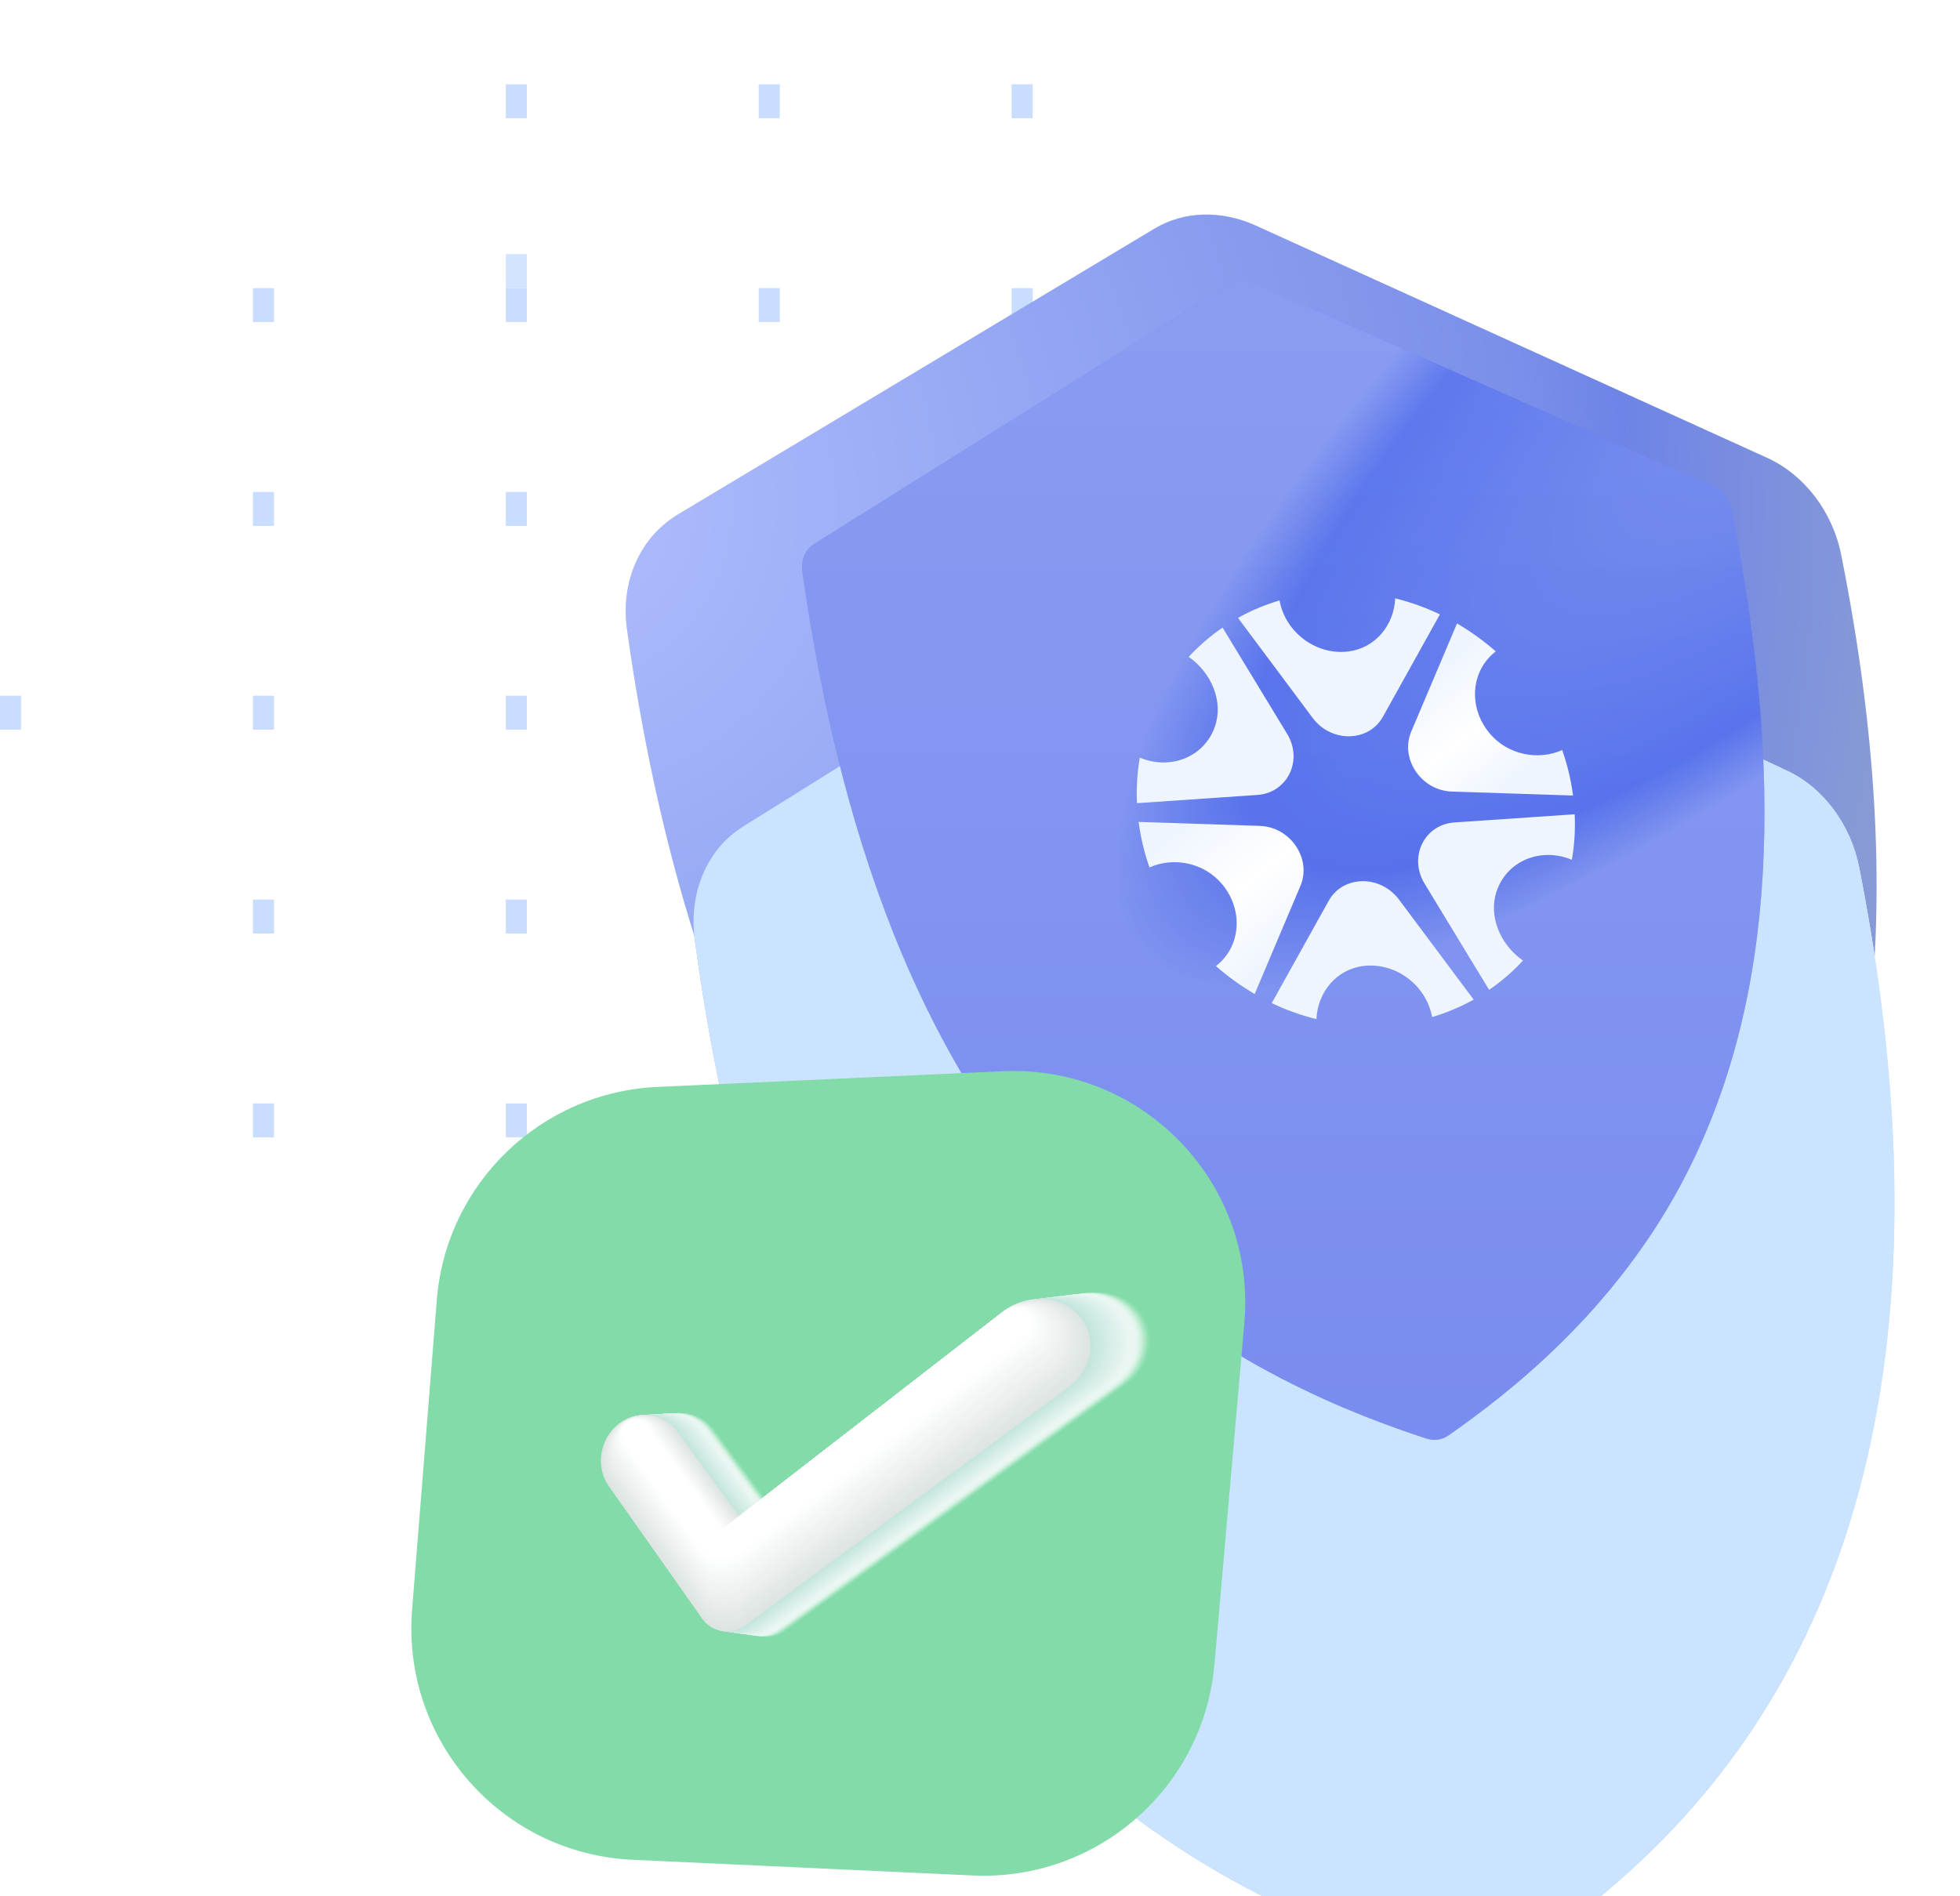 <svg width="93" height="90" viewBox="0 0 93 90" fill="none" xmlns="http://www.w3.org/2000/svg">
<g clip-path="url(#clip0_8710_248147)">
<circle cx="41.5" cy="41.5" r="41.5" fill="white"/>
<rect y="33.02" width="1" height="1.612" fill="#C9DDFF"/>
<rect x="12" y="13.674" width="1" height="1.612" fill="#C9DDFF"/>
<rect x="12" y="23.348" width="1" height="1.612" fill="#C9DDFF"/>
<rect x="12" y="33.02" width="1" height="1.612" fill="#C9DDFF"/>
<rect x="12" y="42.693" width="1" height="1.612" fill="#C9DDFF"/>
<rect x="12" y="52.369" width="1" height="1.612" fill="#C9DDFF"/>
<rect x="24" y="4" width="1" height="1.612" fill="#C9DDFF"/>
<rect x="24" y="13.674" width="1" height="1.612" fill="#C9DDFF"/>
<rect x="24" y="12.06" width="1" height="1.612" fill="#D2E4FF"/>
<rect x="24" y="23.346" width="1" height="1.612" fill="#C9DDFF"/>
<rect x="24" y="33.02" width="1" height="1.612" fill="#C9DDFF"/>
<rect x="24" y="42.695" width="1" height="1.612" fill="#C9DDFF"/>
<rect x="24" y="52.369" width="1" height="1.612" fill="#C9DDFF"/>
<rect x="36" y="4" width="1" height="1.612" fill="#C9DDFF"/>
<rect x="36" y="13.674" width="1" height="1.612" fill="#C9DDFF"/>
<rect x="36" y="23.346" width="1" height="1.612" fill="#C9DDFF"/>
<rect x="36" y="33.02" width="1" height="1.612" fill="#C9DDFF"/>
<rect x="36" y="42.695" width="1" height="1.612" fill="#C9DDFF"/>
<rect x="36" y="52.369" width="1" height="1.612" fill="#C9DDFF"/>
<rect x="36" y="23.346" width="1" height="1.612" fill="#C9DDFF"/>
<rect x="36" y="33.02" width="1" height="1.612" fill="#C9DDFF"/>
<rect x="36" y="42.691" width="1" height="1.612" fill="#C9DDFF"/>
<rect x="36" y="52.365" width="1" height="1.612" fill="#C9DDFF"/>
<rect x="36" y="62.041" width="1" height="1.612" fill="#C9DDFF"/>
<rect x="36" y="71.715" width="1" height="1.612" fill="#C9DDFF"/>
<rect x="48" y="4" width="1" height="1.612" fill="#C9DDFF"/>
<rect x="48" y="13.674" width="1" height="1.612" fill="#C9DDFF"/>
<rect x="48" y="23.346" width="1" height="1.612" fill="#C9DDFF"/>
<rect x="48" y="33.02" width="1" height="1.612" fill="#C9DDFF"/>
<rect x="48" y="42.695" width="1" height="1.612" fill="#C9DDFF"/>
<rect x="48" y="52.369" width="1" height="1.612" fill="#C9DDFF"/>
<rect x="48" y="33.02" width="1" height="1.612" fill="#C9DDFF"/>
<rect x="48" y="42.693" width="1" height="1.612" fill="#C9DDFF"/>
<rect x="48" y="52.365" width="1" height="1.612" fill="#C9DDFF"/>
<rect x="48" y="62.039" width="1" height="1.612" fill="#C9DDFF"/>
<rect x="48" y="71.715" width="1" height="1.612" fill="#C9DDFF"/>
<rect x="60" y="13.674" width="1" height="1.612" fill="#C9DDFF"/>
<rect x="60" y="23.348" width="1" height="1.612" fill="#C9DDFF"/>
<rect x="60" y="33.02" width="1" height="1.612" fill="#C9DDFF"/>
<rect x="60" y="42.693" width="1" height="1.612" fill="#C9DDFF"/>
<rect x="60" y="52.369" width="1" height="1.612" fill="#C9DDFF"/>
<rect x="60.859" y="13.674" width="0.143" height="1.612" fill="#C9DDFF"/>
<rect x="60.859" y="12.06" width="0.143" height="1.612" fill="#C9DDFF"/>
<rect x="60.859" y="23.346" width="0.143" height="1.612" fill="#C9DDFF"/>
<rect x="60.859" y="33.02" width="0.143" height="1.612" fill="#C9DDFF"/>
<rect x="60.859" y="42.693" width="0.143" height="1.612" fill="#C9DDFF"/>
<rect x="60.859" y="52.367" width="0.143" height="1.612" fill="#C9DDFF"/>
<rect x="60" y="62.041" width="0.143" height="1.612" fill="#C9DDFF"/>
</g>
<g filter="url(#filter0_d_8710_248147)">
<path d="M29.748 29.868C29.431 27.588 30.367 25.494 32.177 24.408L54.784 10.847C56.181 10.009 57.951 9.962 59.6 10.711L83.849 21.729C85.611 22.529 86.953 24.286 87.36 26.32C94.18 60.38 78.573 72.822 70.826 78.033C69.625 78.841 68.138 79.083 66.718 78.697C57.192 76.106 35.085 68.232 29.748 29.868Z" fill="url(#paint0_radial_8710_248147)"/>
</g>
<g filter="url(#filter1_ii_8710_248147)">
<path d="M32.469 28.117C32.164 25.86 33.053 23.79 34.775 22.717L56.343 9.279C57.679 8.447 59.375 8.398 60.957 9.14L84.311 20.088C86.014 20.886 87.316 22.638 87.715 24.665C94.417 58.687 79.361 71.02 71.903 76.165C70.749 76.961 69.317 77.191 67.949 76.795C58.786 74.142 37.61 66.162 32.469 28.117Z" fill="url(#paint1_radial_8710_248147)"/>
<path d="M32.469 28.117C32.164 25.86 33.053 23.79 34.775 22.717L56.343 9.279C57.679 8.447 59.375 8.398 60.957 9.14L84.311 20.088C86.014 20.886 87.316 22.638 87.715 24.665C94.417 58.687 79.361 71.02 71.903 76.165C70.749 76.961 69.317 77.191 67.949 76.795C58.786 74.142 37.61 66.162 32.469 28.117Z" fill="#CAE3FF"/>
</g>
<g filter="url(#filter2_di_8710_248147)">
<path d="M39.071 27.137C38.992 26.588 39.208 26.079 39.631 25.814L59.333 13.469C59.66 13.264 60.077 13.245 60.467 13.418L82.305 23.083C82.741 23.276 83.075 23.713 83.173 24.22C85.621 36.733 85.356 47.181 81.032 55.695C77.719 62.217 72.473 66.207 69.729 68.127C69.426 68.339 69.044 68.394 68.683 68.276C65.385 67.197 58.767 64.753 53.009 59.136C45.208 51.526 41.003 40.715 39.07 27.137H39.071Z" fill="#506AEA"/>
<path d="M39.071 27.137C38.992 26.588 39.208 26.079 39.631 25.814L59.333 13.469C59.66 13.264 60.077 13.245 60.467 13.418L82.305 23.083C82.741 23.276 83.075 23.713 83.173 24.22C85.621 36.733 85.356 47.181 81.032 55.695C77.719 62.217 72.473 66.207 69.729 68.127C69.426 68.339 69.044 68.394 68.683 68.276C65.385 67.197 58.767 64.753 53.009 59.136C45.208 51.526 41.003 40.715 39.07 27.137H39.071Z" fill="url(#paint2_angular_8710_248147)" fill-opacity="0.45"/>
<path d="M39.071 27.137C38.992 26.588 39.208 26.079 39.631 25.814L59.333 13.469C59.66 13.264 60.077 13.245 60.467 13.418L82.305 23.083C82.741 23.276 83.075 23.713 83.173 24.22C85.621 36.733 85.356 47.181 81.032 55.695C77.719 62.217 72.473 66.207 69.729 68.127C69.426 68.339 69.044 68.394 68.683 68.276C65.385 67.197 58.767 64.753 53.009 59.136C45.208 51.526 41.003 40.715 39.07 27.137H39.071Z" fill="url(#paint3_linear_8710_248147)" fill-opacity="0.13"/>
</g>
<g filter="url(#filter3_i_8710_248147)">
<path d="M21.226 62.201C21.666 56.674 26.152 52.339 31.691 52.087L48.086 51.342C54.733 51.04 60.124 56.662 59.544 63.29L58.126 79.484C57.612 85.36 52.553 89.785 46.661 89.513L30.511 88.767C24.298 88.481 19.558 83.104 20.053 76.904L21.226 62.201Z" fill="#82DBA8"/>
</g>
<g style="mix-blend-mode:multiply">
<path opacity="0.02" d="M37.32 77.414C36.635 77.91 35.672 77.743 35.181 77.052L30.558 70.557C29.89 69.618 30.09 68.27 31.012 67.53C31.945 66.779 33.274 66.928 33.973 67.879L37.032 72.038L50.241 61.95C51.439 61.034 53.158 61.118 54.073 62.158C54.997 63.208 54.727 64.809 53.482 65.711L37.321 77.415L37.32 77.414Z" fill="#FEFFFE"/>
<path opacity="0.03" d="M37.288 77.414C36.603 77.91 35.642 77.743 35.15 77.052L30.531 70.561C29.863 69.623 30.063 68.276 30.983 67.536C31.916 66.786 33.244 66.934 33.943 67.885L36.999 72.041L50.196 61.959C51.394 61.044 53.112 61.128 54.025 62.167C54.947 63.217 54.679 64.817 53.434 65.719L37.287 77.415L37.288 77.414Z" fill="#FDFEFE"/>
<path opacity="0.05" d="M37.255 77.41C36.571 77.906 35.611 77.739 35.119 77.048L30.503 70.561C29.836 69.624 30.036 68.277 30.955 67.537C31.887 66.788 33.214 66.936 33.913 67.886L36.967 72.041L50.153 61.965C51.349 61.05 53.065 61.134 53.978 62.172C54.9 63.222 54.631 64.821 53.388 65.721L37.255 77.41H37.255Z" fill="#FCFEFD"/>
<path opacity="0.06" d="M37.222 77.401C36.538 77.897 35.579 77.73 35.088 77.04L30.475 70.556C29.809 69.619 30.009 68.274 30.927 67.534C31.859 66.785 33.185 66.934 33.883 67.883L36.934 72.035L50.109 61.966C51.304 61.053 53.019 61.136 53.931 62.174C54.851 63.222 54.583 64.82 53.341 65.72L37.221 77.403L37.222 77.401Z" fill="#FBFDFD"/>
<path opacity="0.08" d="M37.19 77.401C36.507 77.895 35.548 77.729 35.057 77.039L30.448 70.559C29.782 69.623 29.981 68.278 30.899 67.539C31.83 66.79 33.155 66.939 33.852 67.887L36.901 72.037L50.066 61.973C51.26 61.061 52.973 61.143 53.884 62.181C54.804 63.229 54.536 64.826 53.295 65.725L37.189 77.401H37.19Z" fill="#FAFDFC"/>
<path opacity="0.1" d="M37.161 77.395C36.478 77.89 35.52 77.723 35.03 77.033L30.424 70.557C29.759 69.621 29.958 68.277 30.876 67.539C31.806 66.79 33.129 66.938 33.826 67.887L36.873 72.034L50.026 61.977C51.219 61.065 52.931 61.148 53.841 62.185C54.761 63.232 54.493 64.828 53.253 65.727L37.161 77.395H37.161Z" fill="#F9FCFC"/>
<path opacity="0.11" d="M37.125 77.389C36.443 77.884 35.485 77.718 34.995 77.029L30.393 70.556C29.728 69.621 29.927 68.277 30.843 67.54C31.773 66.791 33.096 66.94 33.792 67.888L36.837 72.033L49.979 61.982C51.171 61.071 52.881 61.154 53.79 62.19C54.709 63.237 54.441 64.831 53.202 65.73L37.125 77.391L37.125 77.389Z" fill="#F8FCFB"/>
<path opacity="0.13" d="M37.092 77.385C36.411 77.88 35.454 77.713 34.964 77.024L30.365 70.555C29.701 69.621 29.899 68.278 30.815 67.54C31.744 66.793 33.066 66.941 33.761 67.888L36.804 72.03L49.934 61.986C51.125 61.075 52.834 61.158 53.742 62.194C54.66 63.24 54.393 64.833 53.155 65.731L37.092 77.385H37.092Z" fill="#F7FCFA"/>
<path opacity="0.15" d="M37.063 77.385C36.382 77.879 35.426 77.712 34.937 77.024L30.341 70.559C29.677 69.625 29.876 68.283 30.791 67.546C31.72 66.799 33.041 66.947 33.735 67.893L36.776 72.034L49.895 61.995C51.084 61.084 52.792 61.168 53.699 62.203C54.615 63.248 54.349 64.841 53.113 65.738L37.063 77.385Z" fill="#F6FBFA"/>
<path opacity="0.16" d="M37.03 77.38C36.35 77.874 35.395 77.708 34.906 77.02L30.314 70.559C29.65 69.625 29.849 68.283 30.763 67.547C31.691 66.8 33.011 66.948 33.705 67.894L36.743 72.032L49.851 62C51.039 61.09 52.745 61.174 53.651 62.208C54.567 63.253 54.301 64.844 53.066 65.741L37.03 77.381V77.38Z" fill="#F5FBF9"/>
<path opacity="0.18" d="M36.997 77.375C36.318 77.869 35.363 77.703 34.875 77.016L30.286 70.558C29.623 69.624 29.821 68.284 30.735 67.547C31.662 66.801 32.981 66.95 33.675 67.895L36.71 72.03L49.807 62.004C50.995 61.094 52.699 61.178 53.605 62.212C54.52 63.256 54.253 64.846 53.02 65.742L36.998 77.375L36.997 77.375Z" fill="#F4FAF9"/>
<path opacity="0.19" d="M36.965 77.371C36.287 77.865 35.332 77.699 34.844 77.012L30.259 70.558C29.596 69.625 29.794 68.285 30.707 67.549C31.633 66.803 32.951 66.951 33.645 67.896L36.678 72.029L49.763 62.009C50.95 61.1 52.653 61.184 53.557 62.217C54.471 63.261 54.206 64.85 52.973 65.746L36.965 77.371Z" fill="#F3FAF8"/>
<path opacity="0.21" d="M36.932 77.364C36.254 77.857 35.301 77.692 34.813 77.005L30.231 70.555C29.569 69.623 29.767 68.283 30.679 67.548C31.605 66.803 32.921 66.951 33.614 67.895L36.645 72.026L49.719 62.013C50.904 61.105 52.605 61.188 53.51 62.221C54.423 63.263 54.158 64.852 52.926 65.747L36.932 77.365L36.932 77.364Z" fill="#F2FAF8"/>
<path opacity="0.23" d="M36.899 77.361C36.222 77.854 35.269 77.688 34.782 77.002L30.203 70.555C29.542 69.624 29.739 68.286 30.651 67.55C31.576 66.805 32.891 66.953 33.584 67.897L36.612 72.025L49.675 62.018C50.859 61.111 52.559 61.194 53.462 62.226C54.375 63.268 54.11 64.856 52.879 65.749L36.899 77.361Z" fill="#F1F9F7"/>
<path opacity="0.24" d="M36.867 77.352C36.19 77.844 35.238 77.679 34.751 76.993L30.176 70.55C29.514 69.618 29.712 68.281 30.624 67.546C31.547 66.801 32.863 66.949 33.555 67.893L36.581 72.019L49.632 62.017C50.816 61.111 52.513 61.194 53.416 62.225C54.328 63.266 54.063 64.853 52.834 65.746L36.867 77.35V77.352Z" fill="#F0F9F7"/>
<path opacity="0.26" d="M36.834 77.355C36.157 77.847 35.206 77.682 34.72 76.996L30.148 70.557C29.487 69.626 29.685 68.289 30.595 67.555C31.518 66.811 32.833 66.959 33.524 67.902L36.548 72.025L49.589 62.031C50.77 61.125 52.467 61.208 53.369 62.238C54.28 63.279 54.016 64.864 52.787 65.757L36.835 77.355H36.834Z" fill="#EFF8F6"/>
<path opacity="0.27" d="M36.806 77.348C36.129 77.84 35.179 77.675 34.693 76.99L30.125 70.555C29.464 69.625 29.661 68.288 30.571 67.555C31.493 66.812 32.806 66.959 33.497 67.902L36.519 72.023L49.548 62.034C50.73 61.129 52.424 61.212 53.325 62.242C54.235 63.282 53.971 64.866 52.744 65.758L36.806 77.349V77.348Z" fill="#EEF8F5"/>
<path opacity="0.29" d="M36.769 77.34C36.093 77.831 35.144 77.666 34.658 76.982L30.093 70.55C29.433 69.62 29.63 68.285 30.539 67.552C31.461 66.808 32.773 66.956 33.463 67.897L36.483 72.016L49.501 62.034C50.681 61.129 52.374 61.212 53.274 62.241C54.184 63.281 53.919 64.864 52.693 65.756L36.769 77.339L36.769 77.34Z" fill="#EDF7F5"/>
<path opacity="0.31" d="M36.736 77.337C36.061 77.828 35.113 77.664 34.627 76.98L30.065 70.552C29.406 69.622 29.603 68.288 30.511 67.555C31.432 66.812 32.743 66.96 33.433 67.901L36.45 72.017L49.457 62.041C50.636 61.137 52.328 61.22 53.227 62.249C54.136 63.288 53.871 64.869 52.647 65.761L36.736 77.337Z" fill="#ECF7F4"/>
<path opacity="0.32" d="M36.707 77.331C36.033 77.822 35.085 77.658 34.599 76.974L30.041 70.549C29.383 69.621 29.579 68.287 30.487 67.555C31.408 66.812 32.718 66.959 33.407 67.901L36.422 72.014L49.417 62.045C50.595 61.141 52.285 61.224 53.184 62.252C54.092 63.29 53.828 64.871 52.605 65.762L36.708 77.331H36.707Z" fill="#EBF7F4"/>
<path opacity="0.34" d="M36.675 77.325C36.001 77.816 35.053 77.651 34.569 76.968L30.014 70.548C29.355 69.62 29.552 68.287 30.459 67.555C31.379 66.813 32.688 66.96 33.377 67.9L36.389 72.011L49.373 62.048C50.55 61.145 52.239 61.228 53.137 62.255C54.044 63.293 53.78 64.873 52.558 65.763L36.675 77.325H36.675Z" fill="#EAF6F3"/>
<path opacity="0.35" d="M36.643 77.326C35.969 77.816 35.023 77.652 34.538 76.969L29.986 70.552C29.328 69.624 29.525 68.292 30.431 67.56C31.35 66.819 32.658 66.966 33.346 67.905L36.356 72.015L49.33 62.057C50.505 61.155 52.192 61.238 53.089 62.264C53.995 63.301 53.732 64.88 52.511 65.77L36.642 77.325L36.643 77.326Z" fill="#E9F6F3"/>
<path opacity="0.37" d="M36.61 77.319C35.937 77.809 34.991 77.645 34.507 76.963L29.959 70.549C29.301 69.623 29.497 68.291 30.404 67.56C31.322 66.819 32.629 66.965 33.317 67.905L36.325 72.011L49.286 62.061C50.461 61.159 52.147 61.242 53.043 62.268C53.948 63.304 53.685 64.882 52.465 65.771L36.61 77.319H36.61Z" fill="#E8F5F2"/>
<path opacity="0.39" d="M36.577 77.316C35.904 77.806 34.959 77.642 34.475 76.959L29.931 70.55C29.274 69.624 29.47 68.292 30.375 67.562C31.293 66.821 32.599 66.968 33.286 67.907L36.292 72.011L49.242 62.066C50.416 61.165 52.099 61.248 52.995 62.273C53.899 63.309 53.637 64.886 52.418 65.774L36.577 77.316Z" fill="#E7F5F1"/>
<path opacity="0.4" d="M36.544 77.309C35.873 77.799 34.928 77.635 34.445 76.953L29.903 70.548C29.247 69.622 29.443 68.292 30.347 67.561C31.264 66.821 32.569 66.968 33.255 67.906L36.258 72.008L49.198 62.069C50.37 61.169 52.053 61.252 52.947 62.277C53.851 63.312 53.589 64.888 52.371 65.775L36.544 77.31L36.544 77.309Z" fill="#E6F5F1"/>
<path opacity="0.42" d="M36.511 77.308C35.84 77.797 34.897 77.633 34.414 76.952L29.876 70.55C29.22 69.624 29.416 68.295 30.32 67.565C31.235 66.825 32.54 66.972 33.225 67.91L36.227 72.009L49.154 62.077C50.325 61.177 52.007 61.26 52.901 62.284C53.803 63.318 53.541 64.894 52.325 65.78L36.511 77.307V77.308Z" fill="#E5F4F0"/>
<path opacity="0.44" d="M36.475 77.302C35.805 77.791 34.861 77.627 34.379 76.947L29.844 70.548C29.189 69.623 29.385 68.294 30.287 67.565C31.203 66.826 32.505 66.973 33.191 67.909L36.19 72.007L49.107 62.08C50.277 61.181 51.957 61.264 52.85 62.288C53.752 63.321 53.49 64.895 52.275 65.781L36.475 77.301V77.302Z" fill="#E4F4F0"/>
<path opacity="0.45" d="M36.447 77.298C35.776 77.787 34.834 77.624 34.352 76.943L29.821 70.548C29.166 69.624 29.361 68.296 30.263 67.567C31.178 66.827 32.48 66.975 33.165 67.911L36.161 72.006L49.067 62.086C50.236 61.187 51.914 61.27 52.806 62.293C53.707 63.326 53.446 64.899 52.231 65.785L36.446 77.298H36.447Z" fill="#E3F3EF"/>
<path opacity="0.47" d="M36.414 77.295C35.744 77.784 34.802 77.62 34.321 76.941L29.793 70.549C29.138 69.625 29.334 68.298 30.235 67.57C31.149 66.831 32.45 66.978 33.135 67.914L36.129 72.007L49.023 62.093C50.191 61.195 51.867 61.278 52.759 62.3C53.659 63.333 53.398 64.905 52.184 65.79L36.413 77.296L36.414 77.295Z" fill="#E2F3EF"/>
<path opacity="0.48" d="M36.385 77.29C35.715 77.778 34.775 77.615 34.294 76.935L29.769 70.548C29.115 69.624 29.31 68.298 30.211 67.57C31.125 66.831 32.424 66.978 33.108 67.914L36.1 72.004L48.983 62.096C50.15 61.199 51.825 61.283 52.716 62.304C53.615 63.336 53.355 64.906 52.142 65.791L36.385 77.29H36.385Z" fill="#E1F2EE"/>
<path opacity="0.5" d="M36.348 77.286C35.679 77.775 34.74 77.611 34.259 76.932L29.738 70.548C29.084 69.625 29.279 68.3 30.179 67.572C31.091 66.834 32.391 66.981 33.074 67.915L36.064 72.003L48.936 62.102C50.102 61.205 51.775 61.289 52.665 62.309C53.564 63.34 53.303 64.909 52.092 65.793L36.349 77.285L36.348 77.286Z" fill="#E0F2ED"/>
<path opacity="0.52" d="M36.32 77.283C35.652 77.771 34.713 77.608 34.232 76.929L29.714 70.549C29.061 69.627 29.256 68.302 30.155 67.575C31.067 66.838 32.365 66.984 33.048 67.918L36.035 72.004L48.896 62.109C50.061 61.213 51.733 61.297 52.622 62.317C53.52 63.347 53.259 64.915 52.049 65.799L36.319 77.284L36.32 77.283Z" fill="#E0F2ED"/>
<path opacity="0.53" d="M36.287 77.281C35.619 77.768 34.681 77.605 34.201 76.926L29.686 70.55C29.034 69.628 29.229 68.304 30.127 67.577C31.038 66.84 32.335 66.986 33.018 67.921L36.002 72.003L48.852 62.115C50.015 61.219 51.685 61.303 52.574 62.322C53.471 63.352 53.211 64.919 52.002 65.802L36.286 77.28L36.287 77.281Z" fill="#DFF1EC"/>
<path opacity="0.55" d="M36.254 77.273C35.587 77.76 34.649 77.597 34.169 76.919L29.659 70.547C29.007 69.625 29.201 68.302 30.099 67.575C31.01 66.838 32.306 66.985 32.988 67.918L35.97 71.999L48.808 62.116C49.971 61.221 51.639 61.305 52.527 62.324C53.423 63.353 53.163 64.919 51.956 65.801L36.254 77.272V77.273Z" fill="#DEF1EC"/>
<path opacity="0.56" d="M36.221 77.272C35.555 77.759 34.618 77.597 34.139 76.918L29.631 70.55C28.98 69.629 29.174 68.306 30.071 67.58C30.981 66.844 32.276 66.99 32.958 67.923L35.938 72.001L48.764 62.126C49.926 61.231 51.593 61.315 52.48 62.333C53.375 63.361 53.116 64.927 51.91 65.808L36.222 77.272H36.221Z" fill="#DDF0EB"/>
<path opacity="0.58" d="M36.19 77.264C35.524 77.751 34.588 77.589 34.108 76.911L29.604 70.546C28.952 69.626 29.146 68.304 30.043 67.578C30.952 66.843 32.246 66.989 32.927 67.921L35.905 71.997L48.721 62.127C49.881 61.233 51.546 61.317 52.432 62.334C53.327 63.362 53.068 64.927 51.863 65.808L36.189 77.265L36.19 77.264Z" fill="#DCF0EB"/>
<path opacity="0.6" d="M36.156 77.261C35.491 77.747 34.556 77.585 34.077 76.907L29.576 70.546C28.925 69.626 29.119 68.305 30.015 67.58C30.924 66.845 32.217 66.991 32.897 67.923L35.873 71.996L48.677 62.132C49.836 61.24 51.5 61.322 52.385 62.34C53.279 63.367 53.02 64.93 51.816 65.81L36.156 77.26V77.261Z" fill="#DBEFEA"/>
<path opacity="0.61" d="M36.124 77.254C35.459 77.74 34.525 77.577 34.046 76.901L29.548 70.543C28.898 69.624 29.092 68.304 29.987 67.579C30.895 66.844 32.187 66.99 32.867 67.922L35.84 71.993L48.634 62.136C49.792 61.243 51.454 61.327 52.339 62.343C53.231 63.369 52.973 64.932 51.77 65.811L36.124 77.254V77.254Z" fill="#DAEFEA"/>
<path opacity="0.63" d="M36.091 77.254C35.427 77.74 34.493 77.578 34.015 76.901L29.521 70.548C28.871 69.629 29.065 68.309 29.959 67.585C30.866 66.851 32.157 66.997 32.836 67.928L35.808 71.996L48.59 62.145C49.747 61.253 51.408 61.337 52.291 62.352C53.183 63.378 52.925 64.939 51.723 65.818L36.092 77.254H36.091Z" fill="#D9EFE9"/>
<path opacity="0.65" d="M36.062 77.251C35.398 77.736 34.465 77.574 33.987 76.899L29.497 70.548C28.848 69.63 29.041 68.311 29.935 67.587C30.842 66.853 32.132 66.999 32.81 67.929L35.779 71.995L48.55 62.15C49.707 61.259 51.365 61.343 52.248 62.358C53.14 63.383 52.882 64.943 51.681 65.822L36.063 77.251H36.062Z" fill="#D8EEE8"/>
<path opacity="0.66" d="M36.026 77.242C35.362 77.728 34.43 77.566 33.953 76.89L29.466 70.544C28.817 69.626 29.01 68.308 29.903 67.584C30.808 66.851 32.098 66.997 32.776 67.926L35.742 71.99L48.502 62.152C49.657 61.261 51.315 61.345 52.197 62.359C53.087 63.383 52.829 64.943 51.63 65.821L36.026 77.243V77.242Z" fill="#D7EEE8"/>
<path opacity="0.68" d="M35.993 77.242C35.331 77.727 34.4 77.566 33.922 76.891L29.438 70.548C28.79 69.631 28.983 68.314 29.875 67.59C30.78 66.857 32.068 67.003 32.745 67.932L35.71 71.994L48.458 62.161C49.612 61.271 51.268 61.355 52.149 62.368C53.039 63.392 52.781 64.95 51.583 65.828L35.993 77.242H35.993Z" fill="#D6EDE7"/>
<path opacity="0.69" d="M35.964 77.237C35.302 77.722 34.371 77.56 33.895 76.885L29.414 70.547C28.766 69.63 28.959 68.313 29.851 67.591C30.755 66.858 32.042 67.004 32.72 67.932L35.682 71.991L48.419 62.165C49.572 61.276 51.226 61.359 52.106 62.372C52.995 63.395 52.738 64.952 51.541 65.828L35.964 77.236V77.237Z" fill="#D5EDE7"/>
<path opacity="0.71" d="M35.931 77.231C35.27 77.715 34.34 77.553 33.863 76.88L29.387 70.544C28.739 69.628 28.932 68.312 29.823 67.59C30.727 66.858 32.012 67.003 32.689 67.931L35.649 71.988L48.375 62.168C49.526 61.279 51.179 61.363 52.059 62.375C52.946 63.398 52.689 64.954 51.494 65.83L35.931 77.231Z" fill="#D4EDE6"/>
<path opacity="0.73" d="M35.895 77.231C35.234 77.715 34.304 77.553 33.829 76.88L29.355 70.548C28.708 69.632 28.901 68.318 29.791 67.595C30.694 66.864 31.978 67.01 32.655 67.937L35.612 71.991L48.326 62.178C49.477 61.29 51.128 61.373 52.007 62.384C52.895 63.406 52.638 64.961 51.443 65.837L35.894 77.23L35.895 77.231Z" fill="#D3ECE6"/>
<path opacity="0.74" d="M35.867 77.224C35.206 77.708 34.277 77.547 33.802 76.874L29.331 70.546C28.685 69.631 28.878 68.317 29.767 67.595C30.669 66.863 31.953 67.009 32.629 67.936L35.584 71.988L48.287 62.181C49.437 61.294 51.087 61.377 51.965 62.388C52.851 63.409 52.595 64.963 51.401 65.838L35.867 77.224Z" fill="#D2ECE5"/>
<path opacity="0.76" d="M35.83 77.219C35.17 77.703 34.242 77.542 33.767 76.868L29.3 70.544C28.654 69.629 28.846 68.316 29.735 67.594C30.636 66.864 31.919 67.009 32.595 67.936L35.548 71.985L48.24 62.184C49.388 61.298 51.036 61.381 51.914 62.391C52.799 63.411 52.543 64.964 51.351 65.839L35.83 77.219Z" fill="#D1EBE4"/>
<path opacity="0.77" d="M35.797 77.217C35.138 77.7 34.211 77.539 33.736 76.867L29.272 70.546C28.627 69.632 28.819 68.32 29.707 67.599C30.608 66.868 31.89 67.014 32.565 67.94L35.515 71.987L48.197 62.192C49.344 61.306 50.991 61.389 51.867 62.399C52.751 63.418 52.496 64.97 51.304 65.844L35.797 77.216V77.217Z" fill="#D0EBE4"/>
<path opacity="0.79" d="M35.768 77.213C35.11 77.696 34.183 77.535 33.709 76.863L29.248 70.546C28.604 69.633 28.795 68.321 29.683 67.6C30.583 66.87 31.864 67.015 32.538 67.941L35.486 71.986L48.156 62.197C49.303 61.312 50.948 61.395 51.823 62.404C52.707 63.423 52.451 64.974 51.261 65.847L35.768 77.212V77.213Z" fill="#CFEAE3"/>
<path opacity="0.81" d="M35.739 77.207C35.081 77.689 34.155 77.529 33.681 76.857L29.225 70.544C28.58 69.631 28.772 68.32 29.659 67.6C30.558 66.87 31.838 67.016 32.511 67.94L35.457 71.983L48.116 62.201C49.261 61.316 50.905 61.399 51.779 62.407C52.663 63.426 52.407 64.976 51.218 65.848L35.739 77.207Z" fill="#CEEAE3"/>
<path opacity="0.82" d="M35.708 77.198C35.05 77.68 34.125 77.52 33.651 76.849L29.197 70.539C28.553 69.626 28.745 68.316 29.631 67.596C30.53 66.867 31.809 67.012 32.482 67.936L35.425 71.976L48.073 62.2C49.218 61.316 50.86 61.399 51.733 62.407C52.615 63.425 52.36 64.974 51.173 65.846L35.708 77.197V77.198Z" fill="#CDEAE2"/>
<path opacity="0.84" d="M35.671 77.199C35.013 77.682 34.089 77.521 33.616 76.85L29.166 70.545C28.522 69.633 28.714 68.323 29.599 67.603C30.497 66.875 31.775 67.02 32.447 67.944L35.389 71.981L48.025 62.212C49.168 61.328 50.808 61.411 51.681 62.418C52.563 63.435 52.308 64.983 51.121 65.855L35.67 77.199H35.671Z" fill="#CCE9E2"/>
<path opacity="0.85" d="M35.642 77.195C34.985 77.677 34.061 77.517 33.589 76.846L29.142 70.544C28.499 69.633 28.69 68.324 29.575 67.605C30.472 66.877 31.749 67.022 32.421 67.945L35.359 71.98L47.984 62.217C49.127 61.334 50.766 61.417 51.638 62.424C52.518 63.44 52.264 64.987 51.078 65.858L35.641 77.195H35.642Z" fill="#CBE9E1"/>
<path opacity="0.87" d="M35.608 77.188C34.952 77.671 34.03 77.51 33.557 76.84L29.114 70.542C28.472 69.631 28.663 68.323 29.547 67.605C30.443 66.877 31.719 67.022 32.391 67.945L35.328 71.977L47.941 62.22C49.082 61.338 50.719 61.421 51.591 62.427C52.47 63.443 52.216 64.989 51.032 65.858L35.608 77.188Z" fill="#CAE8E1"/>
<path opacity="0.89" d="M35.576 77.187C34.92 77.669 33.999 77.509 33.527 76.839L29.087 70.544C28.445 69.634 28.635 68.326 29.519 67.608C30.415 66.881 31.689 67.026 32.361 67.948L35.295 71.979L47.898 62.227C49.037 61.346 50.673 61.429 51.544 62.434C52.423 63.45 52.169 64.994 50.986 65.863L35.577 77.187H35.576Z" fill="#C9E8E0"/>
<path opacity="0.9" d="M35.544 77.177C34.889 77.659 33.968 77.498 33.496 76.829L29.059 70.538C28.417 69.629 28.608 68.321 29.491 67.604C30.386 66.877 31.66 67.022 32.33 67.944L35.262 71.972L47.854 62.227C48.992 61.346 50.627 61.429 51.496 62.434C52.374 63.449 52.121 64.992 50.939 65.861L35.543 77.177H35.544Z" fill="#C8E8DF"/>
<path opacity="0.92" d="M35.511 77.177C34.856 77.658 33.936 77.498 33.464 76.829L29.032 70.542C28.39 69.633 28.581 68.326 29.463 67.61C30.357 66.883 31.631 67.028 32.3 67.949L35.23 71.975L47.81 62.236C48.948 61.356 50.58 61.439 51.449 62.443C52.327 63.457 52.074 64.999 50.892 65.868L35.51 77.177L35.511 77.177Z" fill="#C7E7DF"/>
<path opacity="0.94" d="M35.478 77.168C34.825 77.649 33.905 77.489 33.434 76.82L29.004 70.537C28.363 69.628 28.554 68.322 29.435 67.606C30.328 66.88 31.6 67.024 32.27 67.945L35.198 71.968L47.766 62.236C48.903 61.356 50.534 61.439 51.402 62.443C52.279 63.456 52.026 64.997 50.846 65.865L35.478 77.167L35.478 77.168Z" fill="#C6E7DE"/>
<path opacity="0.95" d="M35.446 77.167C34.792 77.647 33.873 77.488 33.403 76.82L28.976 70.54C28.336 69.632 28.526 68.327 29.407 67.611C30.3 66.885 31.571 67.03 32.24 67.95L35.165 71.971L47.723 62.245C48.859 61.366 50.488 61.449 51.356 62.452C52.231 63.465 51.979 65.005 50.8 65.872L35.446 77.168L35.446 77.167Z" fill="#C5E6DE"/>
<path opacity="0.97" d="M35.413 77.161C34.76 77.642 33.842 77.482 33.371 76.814L28.949 70.538C28.309 69.631 28.499 68.327 29.379 67.611C30.271 66.885 31.541 67.031 32.21 67.95L35.132 71.969L47.679 62.249C48.813 61.37 50.441 61.453 51.308 62.456C52.183 63.468 51.93 65.007 50.753 65.873L35.414 77.161H35.413Z" fill="#C4E6DD"/>
<path opacity="0.98" d="M35.381 77.155C34.729 77.635 33.811 77.476 33.341 76.809L28.921 70.537C28.282 69.629 28.472 68.326 29.351 67.611C30.243 66.886 31.511 67.031 32.179 67.95L35.099 71.966L47.635 62.252C48.768 61.374 50.395 61.458 51.261 62.459C52.134 63.47 51.882 65.009 50.706 65.874L35.38 77.155H35.381Z" fill="#C3E5DD"/>
<path d="M35.348 77.153C34.696 77.633 33.779 77.474 33.31 76.807L28.893 70.538C28.254 69.631 28.445 68.329 29.323 67.614C30.214 66.889 31.482 67.034 32.15 67.953L35.068 71.966L47.592 62.259C48.724 61.382 50.35 61.465 51.214 62.466C52.087 63.476 51.836 65.014 50.661 65.879L35.349 77.153H35.348Z" fill="#C2E5DC"/>
</g>
<path d="M35.348 77.151C34.696 77.631 33.779 77.472 33.31 76.805L28.893 70.536C28.254 69.629 28.445 68.327 29.323 67.612C30.214 66.888 31.482 67.032 32.15 67.951L35.068 71.964L47.592 62.257C48.724 61.38 50.35 61.463 51.214 62.464C52.087 63.474 51.836 65.012 50.661 65.877L35.349 77.151H35.348Z" fill="#DDE4E2"/>
<path d="M35.341 77.054C34.69 77.534 33.773 77.375 33.304 76.709L28.914 70.479C28.287 69.589 28.473 68.312 29.335 67.611C30.208 66.9 31.452 67.042 32.106 67.943L35.044 71.984L47.591 62.26C48.701 61.399 50.295 61.481 51.142 62.462C51.998 63.453 51.752 64.96 50.6 65.809L35.341 77.054Z" fill="#DEE5E3"/>
<path d="M35.333 76.951C34.682 77.431 33.767 77.273 33.299 76.608L28.933 70.415C28.319 69.543 28.502 68.291 29.347 67.603C30.203 66.907 31.422 67.046 32.063 67.929L35.02 71.999L47.59 62.255C48.679 61.412 50.241 61.492 51.072 62.454C51.91 63.425 51.668 64.903 50.539 65.735L35.333 76.951Z" fill="#DFE6E4"/>
<path d="M35.33 76.852C34.68 77.332 33.766 77.174 33.297 76.51L28.958 70.356C28.355 69.501 28.534 68.274 29.363 67.6C30.202 66.918 31.396 67.054 32.025 67.919L35.001 72.016L47.594 62.256C48.661 61.429 50.191 61.508 51.005 62.45C51.827 63.402 51.59 64.849 50.483 65.665L35.331 76.852H35.33Z" fill="#E0E6E4"/>
<path d="M35.319 76.75C34.67 77.23 33.756 77.074 33.288 76.41L28.974 70.294C28.384 69.457 28.559 68.255 29.37 67.595C30.192 66.926 31.362 67.06 31.978 67.907L34.973 72.032L47.589 62.254C48.634 61.444 50.132 61.521 50.93 62.444C51.735 63.376 51.502 64.794 50.42 65.593L35.32 76.751L35.319 76.75Z" fill="#E1E7E5"/>
<path d="M35.313 76.659C34.664 77.139 33.751 76.983 33.283 76.32L28.994 70.242C28.416 69.423 28.588 68.245 29.382 67.599C30.187 66.945 31.332 67.076 31.934 67.905L34.95 72.058L47.588 62.261C48.611 61.469 50.078 61.544 50.858 62.448C51.646 63.36 51.419 64.748 50.359 65.529L35.312 76.658L35.313 76.659Z" fill="#E2E8E6"/>
<path d="M35.31 76.558C34.661 77.038 33.749 76.882 33.282 76.221L29.018 70.181C28.453 69.379 28.621 68.227 29.398 67.594C30.186 66.954 31.306 67.082 31.895 67.893L34.93 72.074L47.592 62.26C48.593 61.484 50.028 61.558 50.791 62.442C51.562 63.334 51.339 64.692 50.303 65.457L35.309 76.558H35.31Z" fill="#E3E9E7"/>
<path d="M35.302 76.461C34.654 76.941 33.743 76.787 33.276 76.125L29.038 70.123C28.485 69.339 28.649 68.211 29.41 67.593C30.18 66.966 31.276 67.091 31.852 67.885L34.906 72.093L47.591 62.261C48.57 61.503 49.974 61.575 50.72 62.44C51.473 63.313 51.257 64.641 50.243 65.389L35.302 76.46V76.461Z" fill="#E4E9E8"/>
<path d="M35.296 76.359C34.648 76.839 33.737 76.685 33.271 76.025L29.058 70.061C28.517 69.294 28.678 68.192 29.422 67.587C30.175 66.975 31.246 67.097 31.81 67.873L34.883 72.109L47.591 62.26C48.548 61.518 49.92 61.589 50.65 62.434C51.386 63.287 51.174 64.585 50.183 65.317L35.296 76.358V76.359Z" fill="#E5EAE9"/>
<path d="M35.292 76.26C34.646 76.74 33.735 76.588 33.269 75.928L29.082 70.002C28.553 69.252 28.711 68.175 29.437 67.584C30.173 66.986 31.22 67.105 31.771 67.863L34.864 72.127L47.594 62.259C48.529 61.535 49.87 61.604 50.582 62.43C51.301 63.263 51.094 64.531 50.126 65.246L35.292 76.259L35.292 76.26Z" fill="#E6EBE9"/>
<path d="M35.285 76.163C34.639 76.643 33.73 76.491 33.264 75.832L29.102 69.944C28.586 69.213 28.739 68.16 29.45 67.583C30.168 66.999 31.19 67.115 31.728 67.855L34.84 72.147L47.594 62.261C48.506 61.554 49.815 61.621 50.511 62.428C51.213 63.242 51.011 64.48 50.066 65.178L35.285 76.162V76.163Z" fill="#E7ECEA"/>
<path d="M35.274 76.061C34.629 76.541 33.72 76.39 33.254 75.732L29.118 69.882C28.614 69.168 28.764 68.141 29.457 67.577C30.159 67.007 31.157 67.121 31.681 67.843L34.813 72.162L47.59 62.259C48.48 61.569 49.758 61.635 50.437 62.422C51.121 63.216 50.924 64.424 50.003 65.106L35.275 76.061H35.274Z" fill="#E8ECEB"/>
<path d="M35.271 75.962C34.626 76.442 33.718 76.291 33.253 75.634L29.142 69.823C28.651 69.126 28.797 68.124 29.473 67.574C30.157 67.017 31.13 67.128 31.642 67.833L34.793 72.18L47.593 62.259C48.463 61.586 49.708 61.65 50.37 62.418C51.038 63.192 50.846 64.37 49.947 65.036L35.272 75.962H35.271Z" fill="#E9EDEC"/>
<path d="M35.264 75.861C34.62 76.342 33.713 76.192 33.248 75.535L29.162 69.761C28.683 69.082 28.826 68.105 29.485 67.569C30.152 67.026 31.1 67.135 31.599 67.822L34.769 72.196L47.592 62.257C48.44 61.601 49.653 61.664 50.298 62.412C50.949 63.167 50.762 64.315 49.886 64.964L35.263 75.86L35.264 75.861Z" fill="#EAEEED"/>
<path d="M35.261 75.761C34.617 76.242 33.711 76.093 33.246 75.437L29.187 69.701C28.719 69.04 28.858 68.087 29.501 67.565C30.15 67.036 31.075 67.142 31.56 67.811L34.75 72.214L47.596 62.257C48.422 61.618 49.604 61.679 50.232 62.408C50.865 63.143 50.683 64.261 49.83 64.893L35.261 75.761V75.761Z" fill="#EBEFEE"/>
<path d="M35.25 75.669C34.606 76.151 33.701 76.002 33.237 75.347L29.203 69.649C28.748 69.005 28.883 68.078 29.508 67.57C30.141 67.055 31.04 67.158 31.513 67.809L34.722 72.239L47.591 62.265C48.395 61.642 49.545 61.703 50.157 62.411C50.773 63.127 50.596 64.215 49.766 64.83L35.25 75.669V75.669Z" fill="#ECF0EE"/>
<path d="M35.247 75.57C34.604 76.051 33.699 75.903 33.235 75.248L29.227 69.589C28.784 68.962 28.915 68.061 29.524 67.566C30.14 67.065 31.014 67.165 31.474 67.799L34.702 72.257L47.594 62.265C48.376 61.659 49.495 61.718 50.089 62.407C50.689 63.103 50.516 64.162 49.709 64.76L35.247 75.57Z" fill="#EDF0EF"/>
<path d="M35.24 75.466C34.597 75.947 33.693 75.8 33.23 75.147L29.247 69.525C28.816 68.916 28.945 68.039 29.536 67.558C30.135 67.072 30.985 67.169 31.431 67.785L34.679 72.271L47.594 62.261C48.353 61.672 49.441 61.729 50.018 62.4C50.6 63.076 50.433 64.105 49.649 64.686L35.24 75.467V75.466Z" fill="#EEF1F0"/>
<path d="M35.229 75.369C34.587 75.85 33.684 75.704 33.221 75.051L29.263 69.468C28.845 68.876 28.969 68.024 29.544 67.557C30.125 67.084 30.95 67.179 31.384 67.777L34.652 72.291L47.59 62.263C48.328 61.691 49.383 61.747 49.944 62.398C50.509 63.054 50.347 64.053 49.586 64.618L35.229 75.369V75.369Z" fill="#EEF2F1"/>
<path d="M35.227 75.266C34.585 75.747 33.682 75.601 33.22 74.95L29.287 69.404C28.881 68.83 29.002 68.003 29.56 67.55C30.124 67.091 30.924 67.183 31.346 67.763L34.633 72.305L47.594 62.259C48.309 61.704 49.334 61.758 49.877 62.39C50.425 63.026 50.267 63.995 49.53 64.543L35.227 75.266Z" fill="#EFF3F2"/>
<path d="M35.219 75.168C34.578 75.649 33.676 75.504 33.214 74.853L29.307 69.346C28.913 68.789 29.03 67.988 29.572 67.548C30.119 67.103 30.895 67.193 31.303 67.755L34.609 72.324L47.593 62.261C48.287 61.723 49.28 61.776 49.806 62.388C50.337 63.004 50.185 63.943 49.47 64.475L35.22 75.169L35.219 75.168Z" fill="#F0F3F3"/>
<path d="M35.212 75.071C34.572 75.553 33.67 75.409 33.209 74.758L29.327 69.289C28.946 68.75 29.059 67.973 29.584 67.547C30.113 67.116 30.865 67.203 31.259 67.747L34.585 72.344L47.592 62.263C48.264 61.742 49.225 61.793 49.735 62.386C50.249 62.983 50.101 63.892 49.41 64.407L35.212 75.071Z" fill="#F1F4F3"/>
<path d="M35.209 74.968C34.569 75.45 33.669 75.306 33.207 74.656L29.351 69.225C28.982 68.704 29.092 67.952 29.599 67.54C30.112 67.123 30.839 67.207 31.221 67.733L34.566 72.358L47.596 62.259C48.246 61.755 49.175 61.804 49.668 62.377C50.165 62.954 50.022 63.834 49.353 64.333L35.209 74.968L35.209 74.968Z" fill="#F2F5F4"/>
<path d="M35.198 74.874C34.559 75.356 33.659 75.213 33.198 74.564L29.367 69.171C29.01 68.667 29.117 67.94 29.607 67.542C30.102 67.139 30.805 67.22 31.174 67.729L34.538 72.381L47.592 62.265C48.22 61.778 49.117 61.826 49.593 62.379C50.073 62.937 49.936 63.786 49.289 64.268L35.198 74.874Z" fill="#F3F6F5"/>
<path d="M35.195 74.775C34.556 75.257 33.657 75.115 33.196 74.467L29.391 69.112C29.047 68.625 29.149 67.924 29.623 67.539C30.101 67.151 30.778 67.228 31.135 67.719L34.519 72.4L47.594 62.265C48.201 61.795 49.067 61.841 49.526 62.375C49.988 62.913 49.855 63.733 49.233 64.198L35.195 74.775V74.775Z" fill="#F4F7F6"/>
<path d="M35.188 74.674C34.55 75.155 33.652 75.014 33.192 74.367L29.411 69.05C29.079 68.581 29.178 67.904 29.635 67.533C30.096 67.159 30.749 67.234 31.092 67.707L34.495 72.415L47.594 62.263C48.178 61.81 49.013 61.855 49.455 62.37C49.9 62.888 49.773 63.677 49.173 64.126L35.188 74.674L35.188 74.674Z" fill="#F5F7F7"/>
<path d="M35.181 74.574C34.543 75.056 33.646 74.915 33.186 74.269L29.431 68.99C29.111 68.539 29.207 67.888 29.646 67.53C30.09 67.169 30.719 67.242 31.049 67.697L34.471 72.433L47.593 62.263C48.156 61.827 48.959 61.87 49.384 62.365C49.812 62.864 49.689 63.624 49.112 64.055L35.18 74.574H35.181Z" fill="#F6F8F8"/>
<path d="M35.174 74.479C34.536 74.961 33.64 74.821 33.181 74.175L29.451 68.935C29.144 68.501 29.235 67.874 29.658 67.531C30.085 67.184 30.689 67.254 31.006 67.691L34.448 72.455L47.593 62.267C48.134 61.848 48.904 61.889 49.313 62.365C49.724 62.844 49.606 63.574 49.053 63.989L35.174 74.479H35.174Z" fill="#F7F9F8"/>
<path d="M35.171 74.376C34.534 74.859 33.638 74.719 33.179 74.074L29.476 68.871C29.18 68.455 29.268 67.853 29.674 67.523C30.083 67.191 30.663 67.258 30.967 67.677L34.429 72.469L47.596 62.263C48.115 61.861 48.854 61.901 49.246 62.358C49.64 62.817 49.527 63.517 48.997 63.915L35.171 74.376Z" fill="#F8FAF9"/>
<path d="M35.164 74.277C34.528 74.759 33.633 74.62 33.174 73.976L29.496 68.812C29.212 68.413 29.297 67.836 29.686 67.52C30.078 67.201 30.634 67.266 30.924 67.667L34.405 72.487L47.596 62.263C48.093 61.878 48.801 61.916 49.175 62.353C49.552 62.793 49.444 63.463 48.937 63.844L35.164 74.276V74.277Z" fill="#F9FAFA"/>
<path d="M35.157 74.18C34.521 74.662 33.627 74.524 33.168 73.881L29.516 68.754C29.244 68.373 29.326 67.821 29.698 67.519C30.073 67.214 30.604 67.275 30.881 67.659L34.382 72.506L47.596 62.265C48.07 61.897 48.747 61.934 49.104 62.351C49.464 62.771 49.361 63.411 48.877 63.776L35.157 74.179L35.157 74.18Z" fill="#FAFBFB"/>
<path d="M35.149 74.082C34.514 74.564 33.621 74.427 33.163 73.784L29.536 68.696C29.277 68.332 29.354 67.805 29.71 67.517C30.068 67.226 30.573 67.285 30.838 67.651L34.358 72.526L47.596 62.267C48.048 61.916 48.693 61.951 49.034 62.349C49.377 62.749 49.279 63.359 48.817 63.708L35.151 74.082H35.149Z" fill="#FBFCFC"/>
<path d="M35.142 73.981C34.508 74.463 33.615 74.327 33.158 73.685L29.556 68.635C29.309 68.288 29.383 67.787 29.721 67.512C30.062 67.235 30.543 67.291 30.795 67.639L34.334 72.542L47.594 62.265C48.025 61.931 48.638 61.964 48.962 62.343C49.287 62.723 49.195 63.304 48.756 63.635L35.142 73.98L35.142 73.981Z" fill="#FCFDFD"/>
<path d="M35.136 73.885C34.502 74.367 33.61 74.231 33.153 73.591L29.576 68.579C29.342 68.25 29.412 67.774 29.733 67.512C30.057 67.249 30.514 67.302 30.753 67.633L34.311 72.564L47.594 62.269C48.004 61.952 48.584 61.984 48.891 62.343C49.2 62.704 49.112 63.254 48.696 63.569L35.136 73.885H35.136Z" fill="#FDFDFD"/>
<path d="M35.129 73.783C34.495 74.265 33.604 74.131 33.147 73.491L29.596 68.516C29.374 68.205 29.441 67.754 29.745 67.506C30.052 67.257 30.483 67.308 30.709 67.621L34.287 72.579L47.593 62.267C47.981 61.967 48.53 61.997 48.82 62.337C49.111 62.678 49.029 63.198 48.636 63.497L35.129 73.784V73.783Z" fill="#FEFEFE"/>
<path d="M35.122 73.684C34.489 74.167 33.598 74.032 33.142 73.393L29.616 68.457C29.407 68.163 29.469 67.737 29.757 67.503C30.046 67.268 30.454 67.316 30.666 67.611L34.263 72.597L47.593 62.267C47.958 61.984 48.476 62.013 48.749 62.333C49.023 62.654 48.945 63.145 48.576 63.427L35.122 73.684Z" fill="white"/>
<g filter="url(#filter4_d_8710_248147)">
<path d="M66.121 33.513L68.822 28.659C68.146 28.334 67.436 28.081 66.701 27.898C66.643 29.173 65.76 30.258 64.482 30.419C62.938 30.613 61.486 29.503 61.212 27.997C60.516 28.204 59.855 28.48 59.242 28.826L62.782 33.571C63.671 34.762 65.443 34.731 66.121 33.513Z" fill="#EFF5FF"/>
<path d="M61.57 34.325L58.509 29.286C57.921 29.692 57.38 30.154 56.903 30.677C57.997 31.44 58.563 32.811 58.14 34.002C57.631 35.438 56.021 36.064 54.582 35.458C54.462 36.154 54.415 36.876 54.448 37.619L60.154 37.23C61.588 37.133 62.34 35.592 61.572 34.326L61.57 34.325Z" fill="#EFF5FF"/>
<path d="M60.283 38.698L54.527 38.51C54.624 39.255 54.798 39.975 55.042 40.668C56.19 40.158 57.636 40.44 58.491 41.469C59.527 42.715 59.365 44.453 58.196 45.35C58.761 45.853 59.379 46.293 60.033 46.676L62.204 41.546C62.75 40.257 61.73 38.747 60.283 38.699L60.283 38.698Z" fill="url(#paint4_linear_8710_248147)"/>
<path d="M65.183 45.349C66.727 45.155 68.178 46.265 68.452 47.771C69.148 47.563 69.809 47.287 70.423 46.942L66.882 42.197C65.993 41.006 64.221 41.037 63.544 42.255L60.843 47.109C61.519 47.434 62.229 47.686 62.963 47.87C63.022 46.595 63.904 45.509 65.183 45.349Z" fill="#EFF5FF"/>
<path d="M68.096 41.441L71.157 46.48C71.745 46.074 72.286 45.611 72.763 45.088C71.669 44.325 71.103 42.954 71.526 41.763C72.035 40.327 73.645 39.702 75.084 40.307C75.205 39.611 75.251 38.889 75.218 38.146L69.512 38.535C68.078 38.633 67.327 40.174 68.095 41.44L68.096 41.441Z" fill="#EFF5FF"/>
<path d="M69.383 37.069L75.139 37.257C75.042 36.513 74.869 35.792 74.625 35.099C73.477 35.609 72.031 35.327 71.175 34.298C70.139 33.052 70.302 31.314 71.471 30.417C70.906 29.915 70.289 29.474 69.634 29.091L67.462 34.221C66.917 35.51 67.936 37.02 69.383 37.068L69.383 37.069Z" fill="url(#paint5_linear_8710_248147)"/>
</g>
<defs>
<filter id="filter0_d_8710_248147" x="26.688" y="7.182" width="65.356" height="74.695" filterUnits="userSpaceOnUse" color-interpolation-filters="sRGB">
<feFlood flood-opacity="0" result="BackgroundImageFix"/>
<feColorMatrix in="SourceAlpha" type="matrix" values="0 0 0 0 0 0 0 0 0 0 0 0 0 0 0 0 0 0 127 0" result="hardAlpha"/>
<feOffset/>
<feGaussianBlur stdDeviation="1.5"/>
<feComposite in2="hardAlpha" operator="out"/>
<feColorMatrix type="matrix" values="0 0 0 0 0 0 0 0 0 0 0 0 0 0 0 0 0 0 0.25 0"/>
<feBlend mode="normal" in2="BackgroundImageFix" result="effect1_dropShadow_8710_248147"/>
<feBlend mode="normal" in="SourceGraphic" in2="effect1_dropShadow_8710_248147" result="shape"/>
</filter>
<filter id="filter1_ii_8710_248147" x="32.41" y="8.117" width="57.48" height="85.867" filterUnits="userSpaceOnUse" color-interpolation-filters="sRGB">
<feFlood flood-opacity="0" result="BackgroundImageFix"/>
<feBlend mode="normal" in="SourceGraphic" in2="BackgroundImageFix" result="shape"/>
<feColorMatrix in="SourceAlpha" type="matrix" values="0 0 0 0 0 0 0 0 0 0 0 0 0 0 0 0 0 0 127 0" result="hardAlpha"/>
<feOffset dx="0.5" dy="-0.5"/>
<feGaussianBlur stdDeviation="0.25"/>
<feComposite in2="hardAlpha" operator="arithmetic" k2="-1" k3="1"/>
<feColorMatrix type="matrix" values="0 0 0 0 0.361 0 0 0 0 0.424 0 0 0 0 0.737 0 0 0 0.67 0"/>
<feBlend mode="normal" in2="shape" result="effect1_innerShadow_8710_248147"/>
<feColorMatrix in="SourceAlpha" type="matrix" values="0 0 0 0 0 0 0 0 0 0 0 0 0 0 0 0 0 0 127 0" result="hardAlpha"/>
<feOffset dy="17"/>
<feGaussianBlur stdDeviation="9"/>
<feComposite in2="hardAlpha" operator="arithmetic" k2="-1" k3="1"/>
<feColorMatrix type="matrix" values="0 0 0 0 0.718 0 0 0 0 0.78 0 0 0 0 0.996 0 0 0 1 0"/>
<feBlend mode="normal" in2="effect1_innerShadow_8710_248147" result="effect2_innerShadow_8710_248147"/>
</filter>
<filter id="filter2_di_8710_248147" x="37.055" y="12.301" width="47.668" height="58.037" filterUnits="userSpaceOnUse" color-interpolation-filters="sRGB">
<feFlood flood-opacity="0" result="BackgroundImageFix"/>
<feColorMatrix in="SourceAlpha" type="matrix" values="0 0 0 0 0 0 0 0 0 0 0 0 0 0 0 0 0 0 127 0" result="hardAlpha"/>
<feOffset dx="-1" dy="1"/>
<feGaussianBlur stdDeviation="0.5"/>
<feComposite in2="hardAlpha" operator="out"/>
<feColorMatrix type="matrix" values="0 0 0 0 0 0 0 0 0 0 0 0 0 0 0 0 0 0 0.25 0"/>
<feBlend mode="normal" in2="BackgroundImageFix" result="effect1_dropShadow_8710_248147"/>
<feBlend mode="normal" in="SourceGraphic" in2="effect1_dropShadow_8710_248147" result="shape"/>
<feColorMatrix in="SourceAlpha" type="matrix" values="0 0 0 0 0 0 0 0 0 0 0 0 0 0 0 0 0 0 127 0" result="hardAlpha"/>
<feOffset dy="-1"/>
<feGaussianBlur stdDeviation="0.5"/>
<feComposite in2="hardAlpha" operator="arithmetic" k2="-1" k3="1"/>
<feColorMatrix type="matrix" values="0 0 0 0 0 0 0 0 0 0 0 0 0 0 0 0 0 0 0.25 0"/>
<feBlend mode="normal" in2="shape" result="effect2_innerShadow_8710_248147"/>
</filter>
<filter id="filter3_i_8710_248147" x="19.516" y="50.83" width="40.07" height="38.695" filterUnits="userSpaceOnUse" color-interpolation-filters="sRGB">
<feFlood flood-opacity="0" result="BackgroundImageFix"/>
<feBlend mode="normal" in="SourceGraphic" in2="BackgroundImageFix" result="shape"/>
<feColorMatrix in="SourceAlpha" type="matrix" values="0 0 0 0 0 0 0 0 0 0 0 0 0 0 0 0 0 0 127 0" result="hardAlpha"/>
<feOffset dx="-0.5" dy="-0.5"/>
<feGaussianBlur stdDeviation="0.5"/>
<feComposite in2="hardAlpha" operator="arithmetic" k2="-1" k3="1"/>
<feColorMatrix type="matrix" values="0 0 0 0 0.353 0 0 0 0 0.642 0 0 0 0 0.605 0 0 0 1 0"/>
<feBlend mode="normal" in2="shape" result="effect1_innerShadow_8710_248147"/>
</filter>
<filter id="filter4_d_8710_248147" x="53.938" y="27.898" width="21.289" height="20.471" filterUnits="userSpaceOnUse" color-interpolation-filters="sRGB">
<feFlood flood-opacity="0" result="BackgroundImageFix"/>
<feColorMatrix in="SourceAlpha" type="matrix" values="0 0 0 0 0 0 0 0 0 0 0 0 0 0 0 0 0 0 127 0" result="hardAlpha"/>
<feOffset dx="-0.5" dy="0.5"/>
<feComposite in2="hardAlpha" operator="out"/>
<feColorMatrix type="matrix" values="0 0 0 0 0 0 0 0 0 0 0 0 0 0 0 0 0 0 0.25 0"/>
<feBlend mode="normal" in2="BackgroundImageFix" result="effect1_dropShadow_8710_248147"/>
<feBlend mode="normal" in="SourceGraphic" in2="effect1_dropShadow_8710_248147" result="shape"/>
</filter>
<radialGradient id="paint0_radial_8710_248147" cx="0" cy="0" r="1" gradientUnits="userSpaceOnUse" gradientTransform="translate(26.816 24.277) rotate(-0.039) scale(69.012 70.756)">
<stop stop-color="#AFBEFD"/>
<stop offset="0.66" stop-color="#7A8FE9"/>
<stop offset="0.725" stop-color="#6E84E7"/>
<stop offset="0.91" stop-color="#879AD6"/>
</radialGradient>
<radialGradient id="paint1_radial_8710_248147" cx="0" cy="0" r="1" gradientUnits="userSpaceOnUse" gradientTransform="translate(93.366 15.964) scale(69.745 72.966)">
<stop stop-color="white"/>
<stop offset="0.34" stop-color="#DAE5FF"/>
<stop offset="0.75" stop-color="#A7B9FF"/>
<stop offset="1" stop-color="#9EB1FF"/>
</radialGradient>
<radialGradient id="paint2_angular_8710_248147" cx="0" cy="0" r="1" gradientUnits="userSpaceOnUse" gradientTransform="translate(93.505 11.544) rotate(138.871) scale(55.189 16.232)">
<stop offset="0.07" stop-color="white" stop-opacity="0.484"/>
<stop offset="0.779" stop-color="white" stop-opacity="0"/>
<stop offset="0.924" stop-color="white" stop-opacity="0.6"/>
<stop offset="0.998" stop-color="white" stop-opacity="0.595"/>
</radialGradient>
<linearGradient id="paint3_linear_8710_248147" x1="61.889" y1="13.301" x2="61.889" y2="68.337" gradientUnits="userSpaceOnUse">
<stop stop-color="#CAE3FF"/>
<stop offset="1" stop-color="#4B66E4"/>
</linearGradient>
<linearGradient id="paint4_linear_8710_248147" x1="56.492" y1="38.777" x2="61.332" y2="44.86" gradientUnits="userSpaceOnUse">
<stop stop-color="#EFF5FF"/>
<stop offset="0.52" stop-color="white"/>
<stop offset="0.985" stop-color="#EFF5FF"/>
</linearGradient>
<linearGradient id="paint5_linear_8710_248147" x1="67.02" y1="32.553" x2="70.976" y2="37.6" gradientUnits="userSpaceOnUse">
<stop stop-color="#EFF5FF"/>
<stop offset="0.529" stop-color="white"/>
<stop offset="0.985" stop-color="#EFF5FF"/>
</linearGradient>
<clipPath id="clip0_8710_248147">
<rect width="79.469" height="79.469" fill="white"/>
</clipPath>
</defs>
</svg>
